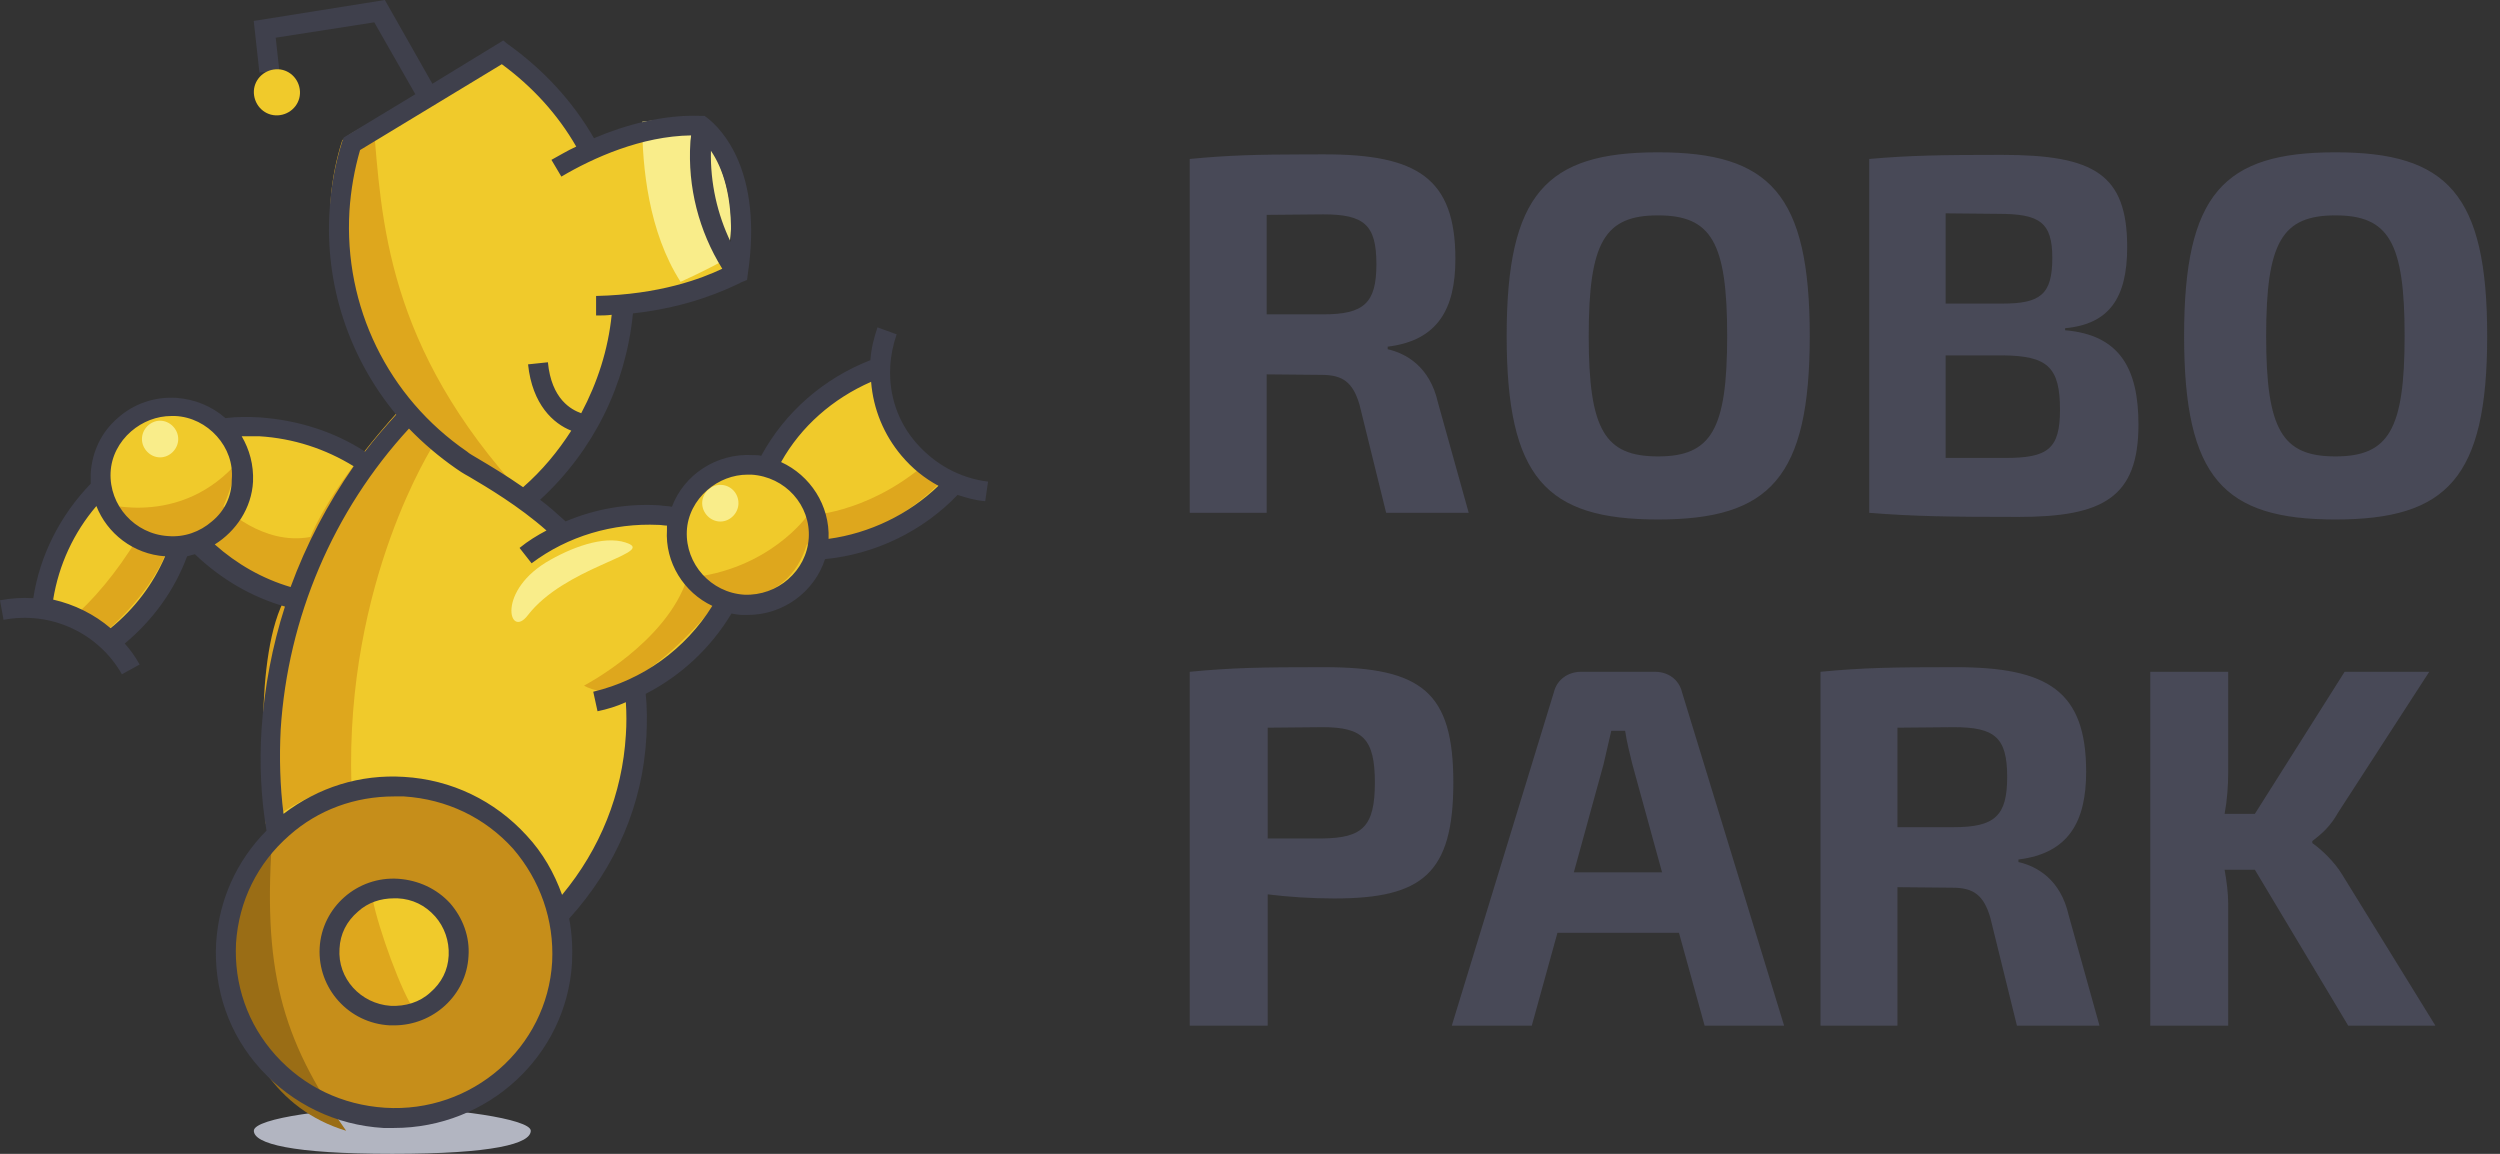 <?xml version="1.0" encoding="UTF-8"?>
<svg width="117px" height="54px" viewBox="0 0 117 54" version="1.1" xmlns="http://www.w3.org/2000/svg" xmlns:xlink="http://www.w3.org/1999/xlink">
    <rect x="0" y="0" width="117" height="54" fill="#333333" stroke="none"/>
    <!-- Generator: Sketch 64 (93537) - https://sketch.com -->
    <title>Group 2</title>
    <desc>Created with Sketch.</desc>
    <g id="Главная-страница" stroke="none" stroke-width="1" fill="none" fill-rule="evenodd">
        <g id="Desktop-1920" transform="translate(-396, -18)">
            <g id="Header-desktop" transform="translate(-1, 0)">
                <g id="Logo-RoboPark" transform="translate(397, 18)">
                    <g id="Group-2" transform="translate(0, 0)">
                        <g id="Logo-grafic" transform="translate(0, 0)">
                            <path d="M24.84,52.92 C24.84,53.525 23.095,54 18.36,54 C13.66,54 11.88,53.525 11.88,52.92 C11.88,52.315 15.69,51.84 18.36,51.84 C21.03,51.84 24.84,52.358 24.84,52.92 Z" id="Path" fill="#B2B5C1"></path>
                            <path d="M26.083,43.2 C30.821,38.219 29.67,32.475 29.67,32.475 C29.67,32.475 32.763,30.815 33.783,28.491 C37.271,28.491 37.863,26.565 38.094,25.834 C40.562,25.702 43.326,24.241 44.28,22.713 C43.326,22.049 41.516,21.252 40.825,17.334 C37.765,18.197 36.646,20.422 35.79,21.85 C32.763,21.285 31.644,24.307 31.644,24.307 C31.644,24.307 27.991,23.809 26.412,25.104 C25.26,24.108 24.832,23.244 24.832,23.244 C24.832,23.244 28.946,19.459 29.143,14.047 C31.512,14.412 34.474,12.387 34.474,12.387 C34.474,12.387 32.269,10.627 32.763,5.68 C30.328,5.613 27.597,6.875 27.597,6.875 C27.597,6.875 26.511,4.385 23.516,2.16 C22.364,2.957 19.041,4.85 16.507,6.51 C14.302,13.649 18.942,19.36 18.942,19.36 C18.942,19.36 17.593,20.987 17.165,21.651 C15.191,20.588 12.953,19.658 10.584,19.99 C7.293,17.268 4.332,20.887 4.858,22.813 C4.957,23.045 2.16,25.569 2.16,28.557 C3.97,28.922 5.549,29.985 5.549,29.985 C5.549,29.985 7.82,27.395 9.037,25.569 C10.485,26.864 13.973,28.225 13.973,28.225 C13.973,28.225 12.262,32.143 13.019,39.116 C13.611,38.253 22.43,33.006 26.083,43.2 Z" id="Path" fill="#F0CA2B"></path>
                            <ellipse id="Oval" fill="#C68E1A" transform="translate(18.307, 44.908) rotate(-80.712) translate(-18.307, -44.908) " cx="18.307" cy="44.908" rx="7.804" ry="7.809"></ellipse>
                            <path d="M12.762,38.88 C12.271,45.301 13.13,48.567 16.2,52.92 C9.569,50.925 9.845,41.274 12.762,38.88 Z" id="Path" fill="#9A6D15"></path>
                            <ellipse id="Oval" fill="#F0CA2B" transform="translate(18.319, 44.913) rotate(-9.189) translate(-18.319, -44.913) " cx="18.319" cy="44.913" rx="2.999" ry="2.996"></ellipse>
                            <path d="M17.45,42.12 C17.684,43.371 18.816,46.557 19.44,47.332 C17.02,48.433 12.259,44.443 17.45,42.12 Z" id="Path" fill="#DEA71D"></path>
                            <g id="Group" transform="translate(3.24, 5.4)" fill="#DEA71D">
                                <path d="M12.775,1.17 C10.558,8.126 15.489,13.75 15.489,13.75 C15.489,13.75 12.444,17 11.286,19.73 C9.035,20.153 7.215,18.3 7.215,18.3 C7.215,18.3 7.778,17.033 7.745,16.382 C4.898,19.438 1.158,18.04 1.158,18.04 C1.158,18.04 1.887,19.21 3.21,19.763 C2.217,21.421 1.059,22.753 0.099,23.566 L1.489,24.346 C1.489,24.346 3.972,22.428 4.7,19.99 C5.362,19.958 5.991,19.795 5.991,19.795 C5.991,19.795 7.381,21.746 10.161,22.493 C8.572,25.224 9.168,31.757 9.201,33.155 C11.683,31.302 13.239,31.335 13.206,31.302 C12.908,21.778 17.078,15.375 17.078,15.375 L21.281,17.813 C14.794,10.792 14.629,4.843 14.232,0.293 C14.232,0.293 13.073,0.845 12.775,1.17 Z" id="Path"></path>
                                <path d="M39.948,16.415 C37.201,18.69 34.553,18.723 34.553,18.723 C34.553,18.723 32.766,21.291 28.927,21.648 C27.967,24.671 24.094,26.686 24.094,26.686 C24.094,26.686 25.12,27.337 26.08,26.556 C28.529,25.256 30.482,22.558 30.482,22.558 C30.482,22.558 33.56,23.176 34.52,20.088 C38.26,19.958 40.742,17.195 40.742,17.195 C40.444,16.838 40.146,16.545 39.948,16.415 Z" id="Path"></path>
                            </g>
                            <g id="Group" transform="translate(6.48, 5.4)" fill="#F9ED8A">
                                <path d="M25.794,0.033 L23.574,0.297 C23.574,2.409 23.868,5.445 25.37,7.788 C25.37,7.788 26.774,7.161 27.525,6.699 C28.504,2.871 25.794,0.033 25.794,0.033 Z" id="Path"></path>
                                <path d="M27.231,17.292 C26.774,17.292 26.382,17.688 26.382,18.15 C26.382,18.612 26.774,19.008 27.231,19.008 C27.688,19.008 28.08,18.612 28.08,18.15 C28.08,17.688 27.721,17.292 27.231,17.292 Z" id="Path"></path>
                                <path d="M1.012,14.289 C0.555,14.289 0.163,14.685 0.163,15.147 C0.163,15.609 0.555,16.005 1.012,16.005 C1.469,16.005 1.861,15.609 1.861,15.147 C1.861,14.685 1.469,14.289 1.012,14.289 Z" id="Path"></path>
                                <path d="M22.986,20.064 C22.007,19.602 20.472,20.13 19.297,20.79 C16.717,22.209 17.338,24.552 18.219,23.397 C19.917,21.186 23.933,20.526 22.986,20.064 Z" id="Path"></path>
                            </g>
                            <g id="Group" fill="#3F404C">
                                <path d="M18.642,41.127 C16.718,40.997 15.06,42.467 14.96,44.361 C14.861,46.256 16.32,47.889 18.244,47.987 C18.311,47.987 18.377,47.987 18.443,47.987 C20.268,47.987 21.827,46.583 21.926,44.753 C21.993,43.839 21.661,42.957 21.064,42.271 C20.434,41.585 19.571,41.193 18.642,41.127 L18.642,41.127 Z M20.998,44.721 L20.998,44.721 C20.964,45.407 20.666,45.995 20.135,46.452 C19.637,46.909 18.974,47.105 18.277,47.073 C16.884,46.975 15.79,45.799 15.889,44.394 C15.922,43.708 16.221,43.12 16.752,42.663 C17.216,42.238 17.813,42.042 18.443,42.042 C18.51,42.042 18.543,42.042 18.609,42.042 C19.306,42.075 19.903,42.369 20.367,42.891 C20.798,43.381 21.031,44.035 20.998,44.721 Z" id="Shape"></path>
                                <path d="M42.891,20.743 C42.028,19.763 41.597,18.489 41.663,17.215 C41.663,17.183 41.663,17.15 41.663,17.117 C41.696,16.627 41.796,16.137 41.962,15.647 L41.066,15.321 C40.9,15.811 40.768,16.333 40.735,16.856 C38.545,17.705 36.721,19.306 35.626,21.331 C35.493,21.299 35.361,21.299 35.228,21.299 C33.536,21.201 32.01,22.213 31.447,23.716 C31.281,23.683 31.082,23.683 30.883,23.651 C29.357,23.553 27.864,23.814 26.471,24.402 C26.073,24.043 25.675,23.683 25.277,23.389 C27.764,21.103 29.29,18.032 29.622,14.667 C32.276,14.373 33.968,13.557 34.598,13.263 C34.664,13.23 34.697,13.197 34.73,13.197 L34.963,13.099 L34.996,12.838 C35.726,7.971 33.735,6.011 33.105,5.521 L32.972,5.423 L32.807,5.423 C31.015,5.357 29.257,5.847 27.798,6.468 C26.803,4.737 25.409,3.234 23.751,2.058 L23.552,1.895 L20.235,3.92 L18.012,0 L11.875,0.98 L12.141,3.397 L13.07,3.299 L12.904,1.764 L17.515,1.045 L19.438,4.41 L16.088,6.435 L16.022,6.599 C15.69,7.644 15.491,8.722 15.425,9.833 C15.193,13.361 16.354,16.758 18.543,19.404 C18.045,19.959 17.548,20.515 17.083,21.135 C15.624,20.188 13.932,19.665 12.174,19.535 C11.643,19.502 11.079,19.502 10.549,19.567 C9.918,19.012 9.122,18.685 8.26,18.62 C7.265,18.555 6.269,18.881 5.506,19.567 C4.744,20.221 4.312,21.135 4.246,22.148 C4.246,22.311 4.246,22.475 4.246,22.638 C2.82,24.108 1.858,26.003 1.559,27.995 C1.028,27.963 0.531,27.995 -3.24083617e-15,28.093 L0.166,29.008 C2.388,28.583 4.611,29.629 5.705,31.556 L6.535,31.099 C6.336,30.739 6.104,30.413 5.838,30.119 C7.165,29.008 8.16,27.636 8.757,26.035 C8.89,26.003 8.989,25.97 9.122,25.937 C10.316,27.081 11.743,27.93 13.335,28.387 C12.738,30.249 12.373,32.177 12.24,34.137 C12.141,35.705 12.207,37.305 12.472,38.873 C11.079,40.278 10.25,42.107 10.117,44.1 C9.985,46.289 10.714,48.412 12.207,50.045 C13.7,51.679 15.723,52.659 17.946,52.789 C18.112,52.789 18.277,52.789 18.443,52.789 C22.822,52.789 26.504,49.425 26.769,45.08 C26.803,44.361 26.769,43.675 26.637,42.989 C28.826,40.572 30.086,37.632 30.252,34.463 C30.286,33.777 30.286,33.124 30.219,32.471 C31.878,31.621 33.271,30.315 34.233,28.714 C34.399,28.747 34.598,28.779 34.764,28.779 C34.83,28.779 34.93,28.779 34.996,28.779 C36.654,28.779 38.114,27.701 38.612,26.166 C40.967,25.937 43.189,24.859 44.815,23.161 C45.213,23.291 45.644,23.422 46.108,23.455 L46.241,22.54 C44.914,22.377 43.753,21.723 42.891,20.743 L42.891,20.743 Z M33.271,7.056 L33.271,7.056 C33.802,7.84 34.299,9.147 34.2,11.335 C33.569,10.029 33.238,8.559 33.271,7.056 L33.271,7.056 Z M16.354,9.865 L16.354,9.865 C16.42,8.885 16.586,7.938 16.851,7.023 L23.485,3.005 C24.912,4.051 26.106,5.357 26.968,6.86 C26.537,7.056 26.172,7.285 25.807,7.481 L26.272,8.265 C27.764,7.383 30.02,6.37 32.342,6.337 C32.342,6.435 32.309,6.566 32.309,6.664 C32.176,8.755 32.707,10.813 33.802,12.577 C32.84,13.034 30.883,13.785 27.897,13.851 L27.897,14.765 C28.129,14.765 28.395,14.765 28.627,14.733 C28.461,16.366 27.964,17.901 27.201,19.339 C26.736,19.175 25.807,18.685 25.642,16.954 L24.713,17.052 C24.912,18.947 25.907,19.829 26.736,20.155 C26.106,21.135 25.376,22.017 24.481,22.801 C23.684,22.246 22.921,21.789 22.424,21.495 C22.159,21.331 21.959,21.233 21.86,21.135 C18.145,18.587 16.088,14.341 16.354,9.865 L16.354,9.865 Z M5.175,29.4 L5.175,29.4 C4.412,28.747 3.483,28.289 2.488,28.061 C2.753,26.427 3.45,24.925 4.511,23.683 C5.009,24.957 6.236,25.937 7.729,26.035 C7.165,27.342 6.303,28.485 5.175,29.4 L5.175,29.4 Z M9.918,24.402 L9.918,24.402 C9.354,24.892 8.625,25.153 7.862,25.088 C6.303,24.99 5.108,23.651 5.175,22.115 C5.208,21.364 5.573,20.678 6.137,20.188 C6.667,19.731 7.331,19.469 8.027,19.469 C8.094,19.469 8.16,19.469 8.193,19.469 C8.956,19.502 9.653,19.861 10.15,20.417 C10.648,20.972 10.913,21.691 10.847,22.442 C10.847,23.226 10.515,23.912 9.918,24.402 L9.918,24.402 Z M10.051,25.48 L10.051,25.48 C11.046,24.859 11.776,23.781 11.842,22.54 C11.875,21.756 11.676,21.037 11.311,20.417 C11.577,20.417 11.875,20.417 12.141,20.417 C13.733,20.515 15.226,21.005 16.553,21.821 C15.325,23.585 14.33,25.48 13.6,27.473 C12.273,27.081 11.079,26.395 10.051,25.48 L10.051,25.48 Z M25.841,45.015 L25.841,45.015 C25.608,49.033 22.092,52.103 18.012,51.842 C16.022,51.711 14.231,50.862 12.904,49.392 C11.577,47.922 10.947,46.06 11.046,44.133 C11.179,42.173 12.041,40.409 13.534,39.102 C14.894,37.893 16.619,37.273 18.443,37.273 C18.609,37.273 18.742,37.273 18.908,37.273 C20.898,37.403 22.689,38.253 24.016,39.723 C25.277,41.193 25.94,43.055 25.841,45.015 L25.841,45.015 Z M27.764,32.373 L27.764,32.373 L27.964,33.287 C28.428,33.189 28.859,33.059 29.29,32.863 C29.324,33.385 29.324,33.908 29.29,34.398 C29.125,37.142 28.096,39.723 26.305,41.879 C25.94,40.866 25.409,39.919 24.646,39.102 C23.154,37.469 21.13,36.489 18.908,36.358 C16.851,36.227 14.894,36.848 13.269,38.089 C13.103,36.783 13.07,35.443 13.136,34.137 C13.468,28.91 15.591,23.912 19.14,20.057 C19.803,20.743 20.533,21.364 21.329,21.919 C21.462,22.017 21.661,22.148 21.959,22.311 C22.789,22.801 24.281,23.683 25.575,24.827 C25.144,25.055 24.713,25.317 24.315,25.643 L24.879,26.362 C26.57,25.088 28.693,24.467 30.816,24.565 C30.949,24.565 31.082,24.598 31.214,24.598 C31.214,24.663 31.214,24.729 31.214,24.794 C31.115,26.329 32.01,27.734 33.337,28.355 C32.077,30.38 30.086,31.817 27.764,32.373 L27.764,32.373 Z M37.849,25.186 L37.849,25.186 C37.749,26.721 36.389,27.897 34.83,27.832 C33.271,27.734 32.077,26.395 32.143,24.859 C32.176,24.108 32.541,23.422 33.105,22.932 C33.636,22.475 34.299,22.213 34.996,22.213 C35.062,22.213 35.129,22.213 35.162,22.213 C36.754,22.311 37.948,23.651 37.849,25.186 L37.849,25.186 Z M38.777,25.219 L38.777,25.219 C38.844,23.651 37.915,22.246 36.555,21.625 C37.484,19.959 38.976,18.653 40.768,17.869 C40.867,19.143 41.365,20.351 42.194,21.331 C42.692,21.919 43.256,22.377 43.919,22.736 C42.526,24.075 40.701,24.957 38.777,25.219 Z" id="Shape"></path>
                            </g>
                            <path d="M11.892,4.468 C11.981,5.062 12.515,5.477 13.108,5.388 C13.702,5.299 14.117,4.765 14.028,4.172 C13.939,3.578 13.405,3.163 12.812,3.252 C12.218,3.341 11.803,3.875 11.892,4.468 Z" id="Path" fill="#F0CA2B"></path>
                        </g>
                        <path d="M59.28,24 L59.28,17.52 L61.848,17.544 C62.832,17.544 63.312,17.88 63.624,18.936 L64.872,24 L68.736,24 L67.296,18.84 C66.912,17.136 65.784,16.536 64.944,16.344 L64.944,16.224 C67.296,15.936 68.112,14.448 68.112,12.12 C68.112,8.328 66.312,7.224 61.992,7.224 L61.184,7.225 C58.754,7.23 57.482,7.266 55.68,7.44 L55.68,24 L59.28,24 Z M61.92,14.712 L59.28,14.712 L59.28,10.056 L61.92,10.032 C63.84,10.032 64.416,10.512 64.416,12.36 C64.416,14.184 63.84,14.712 61.92,14.712 Z M77.592,24.312 C82.824,24.312 84.696,22.368 84.696,15.72 C84.696,9.072 82.824,7.128 77.592,7.128 C72.36,7.128 70.512,9.072 70.512,15.72 C70.512,22.368 72.36,24.312 77.592,24.312 Z M77.592,21.36 C75.096,21.36 74.352,20.112 74.352,15.72 C74.352,11.328 75.096,10.08 77.592,10.08 C80.088,10.08 80.832,11.328 80.832,15.72 C80.832,20.112 80.088,21.36 77.592,21.36 Z M94.464,24.192 C98.424,24.192 100.08,23.28 100.08,19.872 C100.08,17.232 99.192,15.672 96.648,15.456 L96.648,15.36 C98.712,15.168 99.552,13.944 99.552,11.568 C99.552,8.16 98.016,7.248 93.696,7.248 C90.912,7.248 89.352,7.272 87.48,7.44 L87.48,24 C89.568,24.168 91.296,24.192 94.464,24.192 Z M93.72,14.208 L91.056,14.208 L91.056,9.984 L93.528,10.008 C95.448,10.008 96.048,10.392 96.048,12.072 C96.048,13.776 95.496,14.208 93.72,14.208 Z M93.84,21.432 L91.056,21.432 L91.056,16.632 L93.744,16.632 C95.808,16.656 96.408,17.16 96.408,19.176 C96.408,21.024 95.832,21.432 93.84,21.432 Z M109.296,24.312 C114.528,24.312 116.4,22.368 116.4,15.72 C116.4,9.072 114.528,7.128 109.296,7.128 C104.064,7.128 102.216,9.072 102.216,15.72 C102.216,22.368 104.064,24.312 109.296,24.312 Z M109.296,21.36 C106.8,21.36 106.056,20.112 106.056,15.72 C106.056,11.328 106.8,10.08 109.296,10.08 C111.792,10.08 112.536,11.328 112.536,15.72 C112.536,20.112 111.792,21.36 109.296,21.36 Z M59.328,48 L59.328,41.856 C60.288,41.976 61.368,42.048 62.448,42.048 C66.552,42.048 68.016,40.896 68.016,36.624 C68.016,32.4 66.552,31.224 61.968,31.224 C58.992,31.224 57.672,31.248 55.68,31.44 L55.68,48 L59.328,48 Z M61.896,39.24 L59.328,39.24 L59.328,34.056 L61.896,34.032 C63.768,34.032 64.344,34.56 64.344,36.624 C64.344,38.688 63.768,39.216 61.896,39.24 Z M71.688,48 L72.888,43.656 L78.576,43.656 L79.776,48 L83.496,48 L78.72,32.4 C78.576,31.8 78.072,31.44 77.448,31.44 L73.992,31.44 C73.392,31.44 72.864,31.8 72.72,32.4 L67.944,48 L71.688,48 Z M77.784,40.824 L73.656,40.824 L75.048,35.76 C75.168,35.256 75.288,34.704 75.408,34.2 L76.056,34.2 C76.128,34.704 76.272,35.256 76.392,35.76 L77.784,40.824 Z M88.8,48 L88.8,41.52 L91.368,41.544 C92.352,41.544 92.832,41.88 93.144,42.936 L94.392,48 L98.256,48 L96.816,42.84 C96.432,41.136 95.304,40.536 94.464,40.344 L94.464,40.224 C96.816,39.936 97.632,38.448 97.632,36.12 C97.632,32.328 95.832,31.224 91.512,31.224 C88.536,31.224 87.192,31.248 85.2,31.44 L85.2,48 L88.8,48 Z M91.44,38.712 L88.8,38.712 L88.8,34.056 L91.44,34.032 C93.36,34.032 93.936,34.512 93.936,36.36 C93.936,38.184 93.36,38.712 91.44,38.712 Z M104.28,48 L104.28,42.288 C104.28,41.808 104.208,41.256 104.112,40.704 L105.528,40.704 L109.896,48 L113.976,48 L109.608,40.92 C109.272,40.368 108.696,39.792 108.216,39.456 L108.216,39.36 C108.696,39 109.08,38.64 109.416,38.04 L113.688,31.44 L109.728,31.44 L105.528,38.088 L104.112,38.088 C104.232,37.44 104.28,36.768 104.28,36.12 L104.28,31.44 L100.632,31.44 L100.632,48 L104.28,48 Z" id="ROBOPARK" fill="#484957" fill-rule="nonzero"></path>
                    </g>
                </g>
            </g>
        </g>
    </g>
</svg>